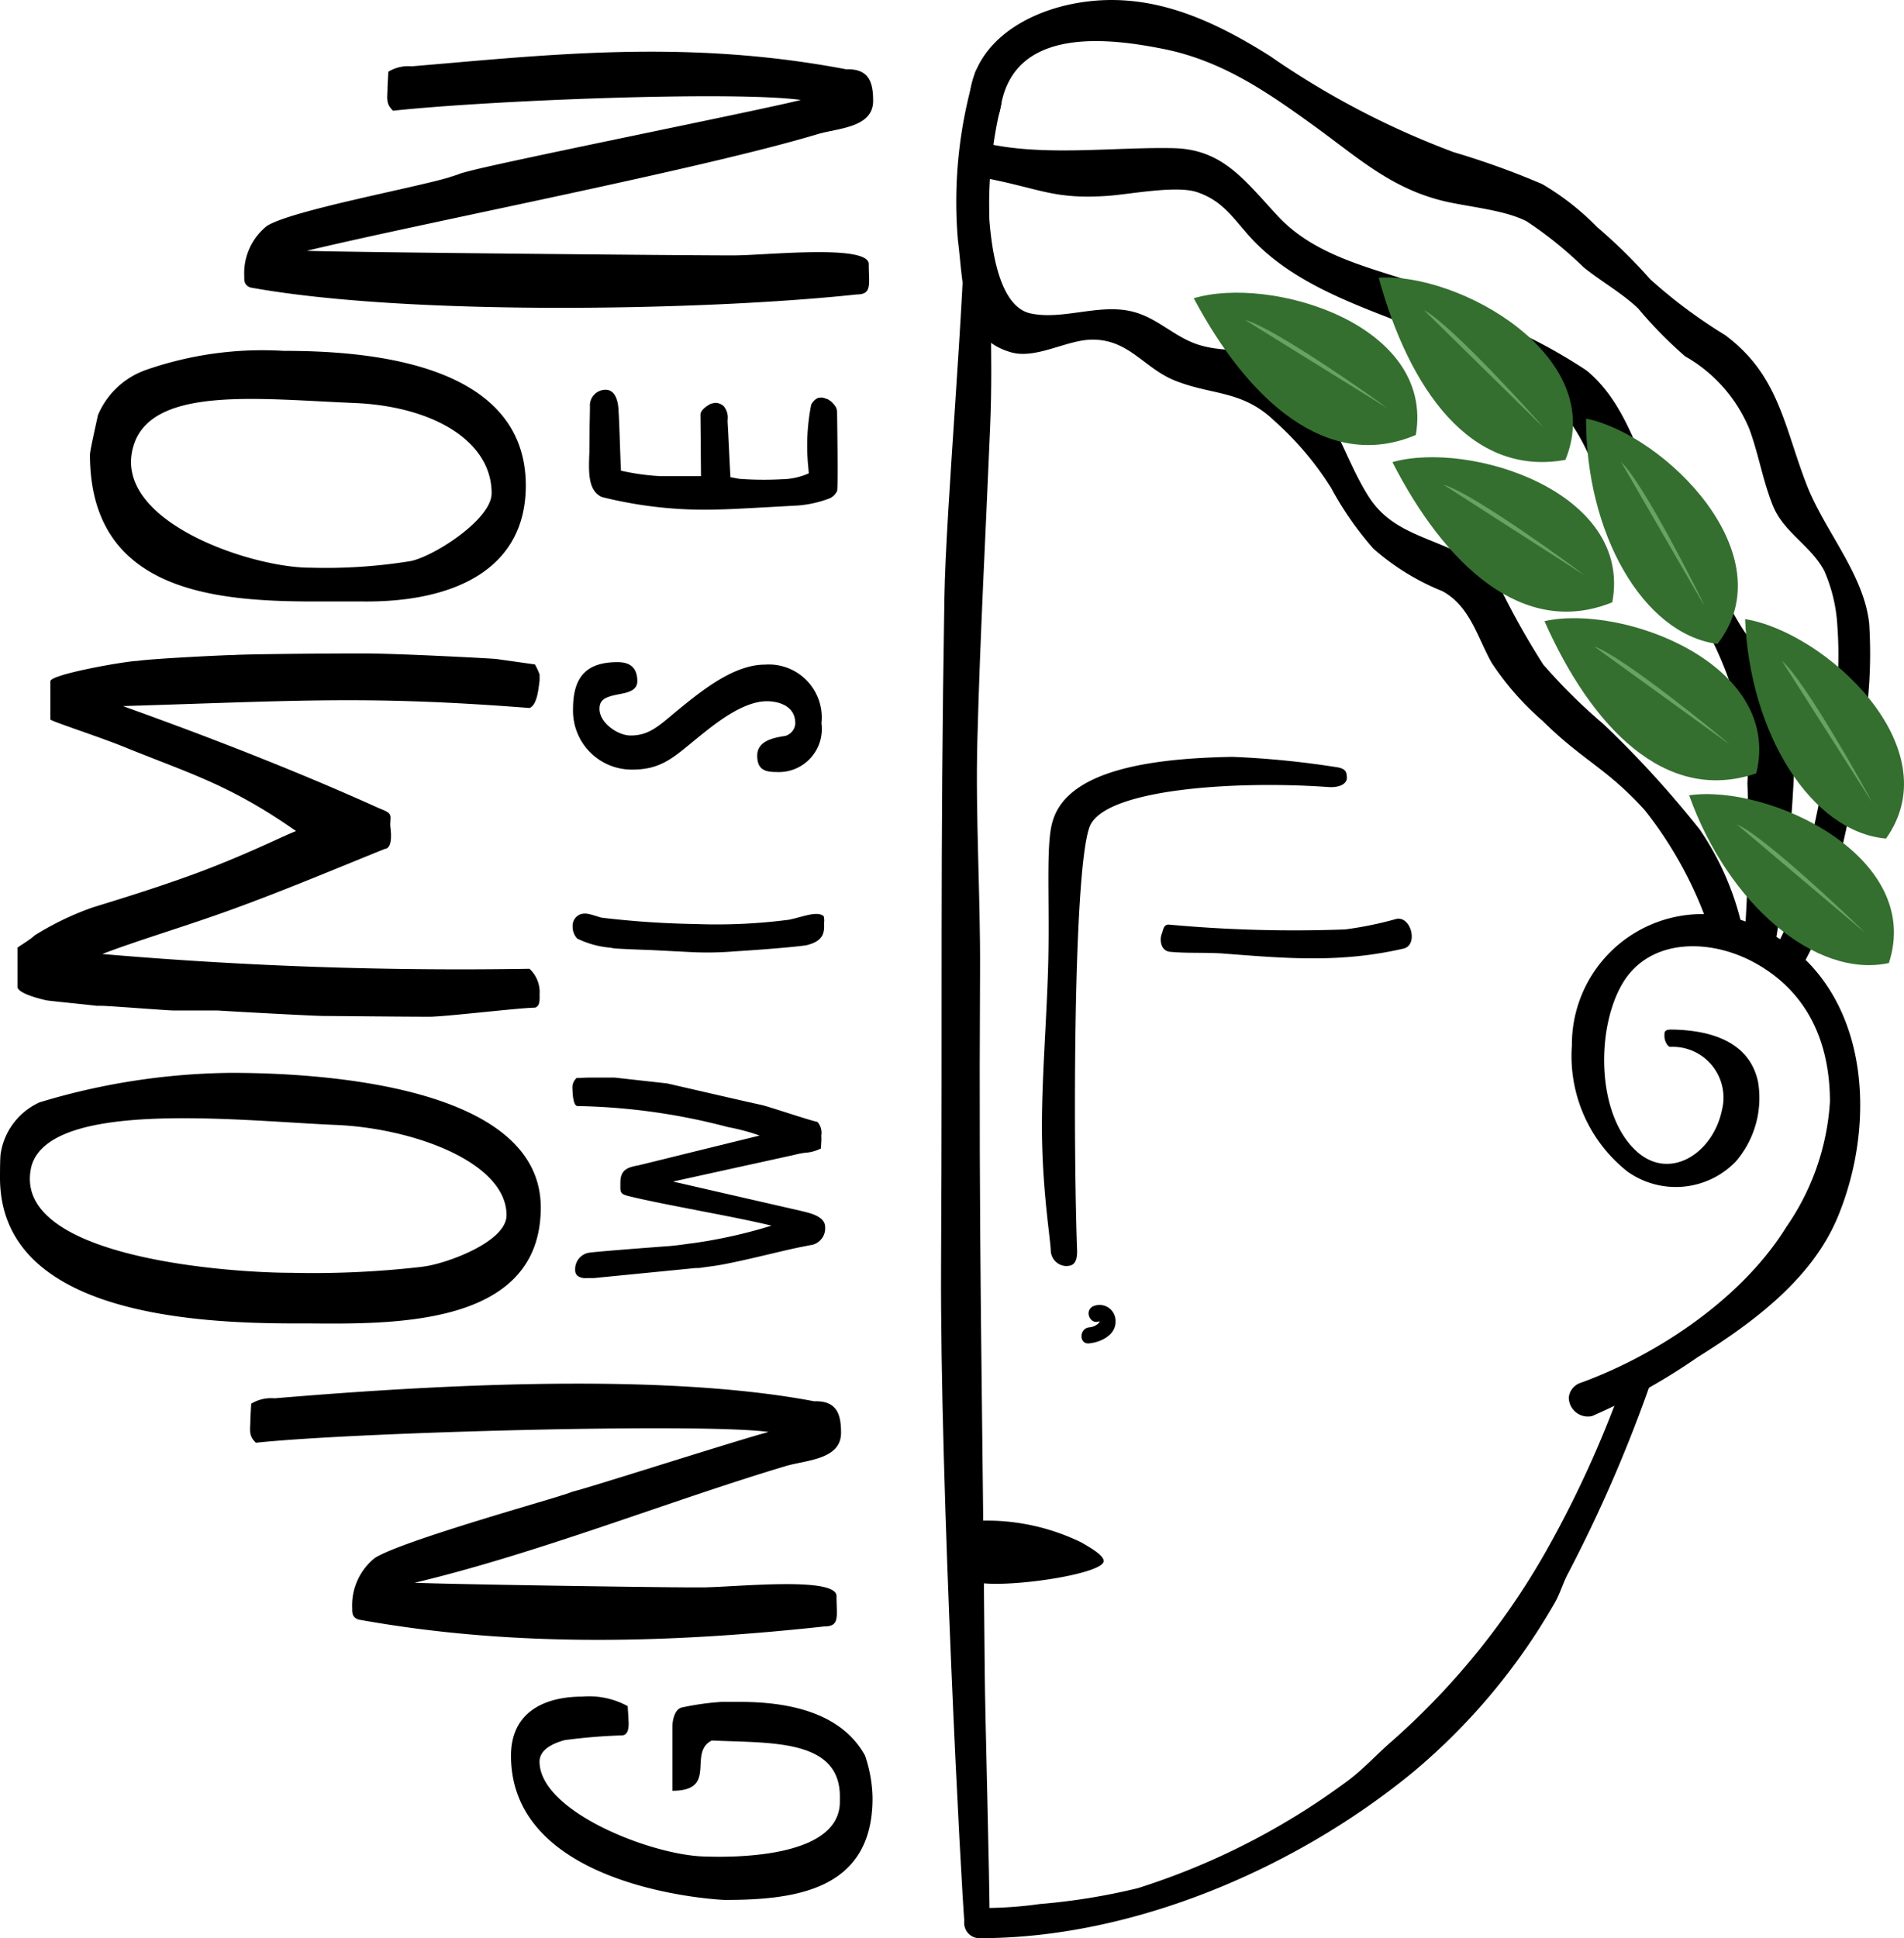 <svg xmlns="http://www.w3.org/2000/svg" width="99.723" height="101.489" viewBox="0 0 99.723 101.489">
  <g id="Group_468" data-name="Group 468" transform="translate(-442.338 -179.101)">
    <g id="Group_448" data-name="Group 448" transform="translate(442.338 181.806)">
      <g id="Group_442" data-name="Group 442" transform="translate(26.764 86.134)">
        <path id="Path_471" data-name="Path 471" d="M463.42,252.172c0-2.275,1.742-3.093,3.732-3.093a4.2,4.2,0,0,1,2.382.5c0,.142.036.533.036.64,0,.142.107.853-.32.889a29.651,29.651,0,0,0-3.021.249c-.64.178-1.315.5-1.315,1.137.027,2.627,5.933,4.911,8.665,4.956,1.909.066,7.065-.024,7.065-2.868V254.4c.071-3.128-3.617-2.879-6.709-3.023-1.28.641.355,2.632-2.062,2.632V250.6s.023-.88.533-.96a14.17,14.17,0,0,1,2.026-.284h1c2.239,0,5.216.427,6.53,2.808a7.2,7.2,0,0,1,.392,2.238c0,4.834-4.079,5.322-7.742,5.322C474.431,259.723,463.42,259.209,463.42,252.172Z" transform="translate(-463.42 -249.079)"/>
      </g>
      <g id="Group_443" data-name="Group 443" transform="translate(12.792)">
        <path id="Path_472" data-name="Path 472" d="M452.74,193.582c-.326-.123-.326-.326-.326-.612a3.171,3.171,0,0,1,1.182-2.608c1.264-.815,7.856-2.024,9.567-2.554.083-.041.164-.041.245-.081.162-.041.326-.122.489-.163.041,0,.122-.042.164-.042,1.711-.489,15.827-3.313,17.5-3.762-3.536-.48-16.25.018-21.35.564-.407-.367-.293-.7-.293-1.184,0-.123.042-.776.042-.856A2,2,0,0,1,461.18,182c7.17-.6,14.347-1.447,22.768.157,1.182-.041,1.405.673,1.405,1.65,0,1.426-1.875,1.426-2.935,1.752-6.113,1.834-20.25,4.554-26.73,6.1,2.038.081,19.817.241,21.9.241h.49c1.629,0,7.045-.6,7.045.456s.188,1.589-.628,1.589C476.7,194.787,461.057,195.092,452.74,193.582Z" transform="translate(-452.414 -181.232)"/>
      </g>
      <g id="Group_444" data-name="Group 444" transform="translate(13.1 69.747)">
        <path id="Path_473" data-name="Path 473" d="M458.328,248.522c-.326-.123-.326-.328-.326-.612a3.175,3.175,0,0,1,1.182-2.609c1.264-.815,8.02-2.73,9.731-3.26.081-.041.162-.041.245-.081.162-.041.325-.122.489-.163.041,0,.122-.041.163-.041,1.711-.49,8.332-2.608,10-3.057-3.536-.479-21.748.018-26.848.565-.409-.367-.293-.7-.293-1.186,0-.123.041-.774.041-.856a2,2,0,0,1,1.223-.284c7.172-.6,19.847-1.449,28.267.156,1.182-.041,1.405.673,1.405,1.65,0,1.427-1.875,1.427-2.935,1.753-6.113,1.833-12.918,4.553-19.4,6.1,2.038.083,12.485.241,14.564.241h.489c1.629,0,7.045-.6,7.045.456s.188,1.589-.627,1.589C474.952,249.727,466.645,250.03,458.328,248.522Z" transform="translate(-452.657 -236.171)"/>
      </g>
      <g id="Group_445" data-name="Group 445" transform="translate(0 53.468)">
        <path id="Path_474" data-name="Path 474" d="M442.338,228.844c0-.2,0-1.115.041-1.3a3.533,3.533,0,0,1,2.038-2.65,35.664,35.664,0,0,1,10.023-1.542c4.2,0,16.221.529,16.221,7.05,0,6.113-7.376,6.113-12.022,6.072h-.815C452.484,236.47,442.338,235.976,442.338,228.844Zm22.169,4.652c1.1-.122,4.361-1.263,4.361-2.69,0-2.771-4.891-4.564-8.967-4.728-4.85-.2-14.914-1.385-15.914,2.157-1.187,4.817,10.452,5.587,13.592,5.587A49.556,49.556,0,0,0,464.507,233.5Z" transform="translate(-442.338 -223.348)"/>
      </g>
      <g id="Group_446" data-name="Group 446" transform="translate(4.711 15.665)">
        <path id="Path_475" data-name="Path 475" d="M446.049,199c0-.2.38-1.874.42-2.064a4.262,4.262,0,0,1,2.479-2.352,18.521,18.521,0,0,1,7.229-1.011c4.2,0,12.7.531,12.7,7.051,0,4.451-3.857,6.113-8.5,6.072H457.8C452.463,206.694,446.049,206.13,446.049,199Zm16.677,5.6c1.1-.122,4.361-2.143,4.361-3.57,0-2.771-3.132-4.565-7.207-4.728-4.85-.2-10.359-.881-11.483,2.044-1.506,4.042,6.023,6.58,9.161,6.58A27.735,27.735,0,0,0,462.726,204.6Z" transform="translate(-446.049 -193.571)"/>
      </g>
      <g id="Group_447" data-name="Group 447" transform="translate(0.912 31.518)">
        <path id="Path_476" data-name="Path 476" d="M464.639,225.074c-1.426,0-5.3-.041-5.543-.041-.529,0-4.973-.245-5.543-.286h-2.323c-.326,0-3.382-.245-3.79-.245H447.2c-.284-.041-2.364-.245-2.608-.284-.2-.041-1.532-.347-1.532-.714v-2.038c0-.041.651-.408.9-.653a15.258,15.258,0,0,1,2.935-1.426c.258-.1,3.051-.906,5.585-1.847,2.3-.854,4.365-1.852,4.6-1.944.081-.041.448-.2.57-.244-3.477-2.434-5.559-3.006-8.977-4.394-1.181-.489-3.892-1.37-3.892-1.451v-2c0-.367,4.013-1.063,4.544-1.063.773-.122,4.652-.31,5.058-.31.571-.042,4.348-.083,6.793-.083,1.752,0,6.5.249,6.949.289l2.036.286a3.463,3.463,0,0,1,.245.529v.326c-.041.163-.081,1.263-.529,1.426-8.479-.658-11.991-.382-21.282-.1-.081,0,6.778,2.349,13.416,5.356.734.284.571.325.571.9,0,.083.2,1.183-.286,1.224-2.281.917-5.124,2.123-8.036,3.181-2.394.87-4.881,1.6-6.758,2.321a218.654,218.654,0,0,0,22.374.774,1.667,1.667,0,0,1,.529,1.344c0,.244.041.611-.245.693C469.343,224.606,465.454,225.074,464.639,225.074Z" transform="translate(-443.056 -206.058)"/>
      </g>
      <path id="Path_477" data-name="Path 477" d="M479.114,216.921c-.336-.3-1.12.041-1.808.182a29.256,29.256,0,0,1-4.894.227,47.807,47.807,0,0,1-4.938-.334c-.569-.165-.752-.259-1.065-.19a.64.64,0,0,0-.447.647.909.909,0,0,0,.237.635,4.873,4.873,0,0,0,1.741.48,2.4,2.4,0,0,0,.274.042c.141.015,1.516.075,1.714.075l2.234.114a17.3,17.3,0,0,0,2.265-.036s2.563-.157,3.75-.317c1.042-.231.956-.8.956-1.181A.979.979,0,0,0,479.114,216.921Z" transform="translate(-435.971 -171.65)"/>
      <path id="Path_478" data-name="Path 478" d="M476.029,206.541c-1.574,0-3.193,1.266-4.447,2.29-1.074.877-1.567,1.422-2.591,1.422-.667,0-1.625-.659-1.625-1.394,0-.494.307-.632,1.041-.771.418-.081.939-.18.939-.677,0-.672-.339-1-1.036-1-1.612,0-2.331.755-2.331,2.446a3.079,3.079,0,0,0,3.126,3.181c1.53,0,2.21-.7,3.373-1.644,1.091-.889,2.443-1.936,3.665-1.936.246,0,1.478.055,1.477,1.169a.73.73,0,0,1-.51.644c-.542.091-1.484.221-1.484,1.037,0,.725.395.857,1.007.857a2.254,2.254,0,0,0,2.356-2.553A2.773,2.773,0,0,0,476.029,206.541Z" transform="translate(-435.966 -174.445)"/>
      <path id="Path_479" data-name="Path 479" d="M479.306,195.779l-.168-.109-.161-.052a.537.537,0,0,0-.18-.036l-.157.019-.072.038a.77.77,0,0,0-.213.193l-.075.114a11.043,11.043,0,0,0-.152,3.319c.008.1.015.2.022.288a3.568,3.568,0,0,1-1.4.31,17.078,17.078,0,0,1-2.251-.023l-.448-.084c-.03-.353-.11-2.252-.151-2.883,0-.034,0-.075,0-.118a.939.939,0,0,0-.193-.707.65.65,0,0,0-.48-.184l-.2.043c-.006,0-.55.267-.55.574l.028,3.22h-2.13a12.4,12.4,0,0,1-2.062-.287l-.005-.112c-.032-.633-.089-2.7-.119-2.954,0-.2-.032-1.169-.674-1.169a.819.819,0,0,0-.826.884c0,.1-.005.363-.01.621s-.009.5-.009.579c0,.066-.005,1.049-.01,1.169-.053,1.144-.053,2.011.631,2.352l.121.034a22.152,22.152,0,0,0,6.092.625c.515,0,3.479-.175,4.1-.207a5.949,5.949,0,0,0,1.645-.376.8.8,0,0,0,.383-.383c.062-.136,0-4.123,0-4.123C479.625,196.182,479.594,196.048,479.306,195.779Z" transform="translate(-435.79 -177.473)"/>
      <path id="Path_480" data-name="Path 480" d="M478.086,230.568c-.042-.009-.076-.018-.107-.027l-6.758-1.549,6.42-1.413a3.562,3.562,0,0,1,.554-.1,2,2,0,0,0,.717-.194l.062-.029v-.07c0-.028.005-.114.01-.2s.009-.184.009-.213l-.005-.2a.847.847,0,0,0-.189-.688l-.023-.02-.029-.006c-.392-.076-2.609-.826-2.915-.884s-4.914-1.121-4.914-1.121l-2.75-.306h-1.381c-.048,0-.169.005-.289.01s-.232.009-.279.009h-.05l-.033.037a.661.661,0,0,0-.18.547c0,.009,0,.838.246.887a33.019,33.019,0,0,1,7.89,1.1,11.265,11.265,0,0,1,1.664.444l-6.349,1.562c-.552.1-.943.22-.943.9,0,.063,0,.118,0,.165-.006.329.008.428.371.529.986.246,2.325.5,3.74.777,1.347.259,2.731.526,3.806.786a26.292,26.292,0,0,1-4.115.919c-.265.025-.816.124-1.367.16-.964.071-3.877.291-4.134.348a.871.871,0,0,0-.668.9.383.383,0,0,0,.108.286.67.67,0,0,0,.485.132h.123l.264,0,5.333-.526h.166c.239-.033.5-.07.776-.107,1.106-.152,3.517-.781,4.493-.979l.7-.137a.887.887,0,0,0,.642-.938C479.185,230.833,478.415,230.648,478.086,230.568Z" transform="translate(-435.972 -169.828)"/>
    </g>
    <g id="Group_450" data-name="Group 450" transform="translate(493.098 179.101)">
      <g id="Group_449" data-name="Group 449">
        <path id="Path_481" data-name="Path 481" d="M484,184.551c.787-4.109,5.751-3.43,8.473-2.892,3.067.607,5.439,2.243,7.917,4.036,2.255,1.631,3.986,3.24,6.726,3.92,1.258.312,3.245.467,4.407,1.077a20.44,20.44,0,0,1,2.983,2.407c.948.763,1.966,1.317,2.846,2.144a21.939,21.939,0,0,0,2.469,2.516,7.819,7.819,0,0,1,3.364,3.81c.486,1.316.706,2.714,1.236,4.018.569,1.4,1.973,2.071,2.685,3.4a8.325,8.325,0,0,1,.689,2.907,20.542,20.542,0,0,1-.268,5.1,62.452,62.452,0,0,1-1.35,7.048,15.265,15.265,0,0,1-1.658,4.766c-.6.9.851,1.742,1.451.848a15.061,15.061,0,0,0,1.666-4.537,63.744,63.744,0,0,0,1.465-7.334,24.567,24.567,0,0,0,.359-6.037c-.284-2.6-2.344-4.858-3.277-7.272-1.193-3.084-1.456-5.747-4.276-7.833a26.625,26.625,0,0,1-3.918-2.921A27.53,27.53,0,0,0,515.22,191a13.742,13.742,0,0,0-2.887-2.261,42.5,42.5,0,0,0-4.645-1.673,43.691,43.691,0,0,1-9.62-5.037c-3.178-2-6.443-3.446-10.2-2.75-2.771.513-5.517,2.234-5.548,5.274-.011,1.08,1.358,2.124,1.68,0Z" transform="translate(-482.321 -179.101)"/>
      </g>
    </g>
    <g id="Group_452" data-name="Group 452" transform="translate(492.407 182.609)">
      <g id="Group_451" data-name="Group 451">
        <path id="Path_482" data-name="Path 482" d="M482.778,182.172a23.62,23.62,0,0,0-.9,8.756c.3,2.36.173,5.137,2.788,5.877,1.314.372,2.914-.659,4.247-.665,1.94-.009,2.709,1.5,4.353,2.153,1.932.766,3.494.489,5.163,2.077a16.35,16.35,0,0,1,3,3.538,16.966,16.966,0,0,0,2.21,3.176,12.531,12.531,0,0,0,3.612,2.225c1.451.787,1.828,2.406,2.581,3.749A14.784,14.784,0,0,0,512.5,216.1c2.114,2.092,3.367,2.479,5.36,4.686a20.722,20.722,0,0,1,3.44,6.4c.333,1.023,1.955.585,1.619-.447a14.821,14.821,0,0,0-2.186-4.946,53.466,53.466,0,0,0-5.052-5.529,29.587,29.587,0,0,1-3.145-3.112,40.548,40.548,0,0,1-2.213-3.928,5.423,5.423,0,0,0-2.614-2.116c-1.744-.774-3.283-1.127-4.321-2.756-1.48-2.321-2.18-5.745-4.732-7.12-1.347-.725-2.651-.385-4.051-.786-1.463-.419-2.314-1.57-3.87-1.834-1.659-.283-3.453.5-5.051.155-1.69-.362-2.049-3.524-2.157-4.927a22.44,22.44,0,0,1,.622-6.037C484.225,182.605,483.066,181.242,482.778,182.172Z" transform="translate(-481.777 -181.864)"/>
      </g>
    </g>
    <g id="Group_454" data-name="Group 454" transform="translate(503.134 227.207)">
      <g id="Group_453" data-name="Group 453">
        <path id="Path_483" data-name="Path 483" d="M490.72,218.726c.858.085,1.932.025,2.789.091,3.334.258,6.13.5,9.431-.259.79-.182.4-1.732-.388-1.55a18.8,18.8,0,0,1-2.665.545,71.751,71.751,0,0,1-9.221-.25c-.3-.029-.31.295-.385.479-.124.306-.062.9.438.945Z" transform="translate(-490.227 -216.993)"/>
      </g>
    </g>
    <g id="Group_456" data-name="Group 456" transform="translate(498.982 247.408)">
      <g id="Group_455" data-name="Group 455">
        <path id="Path_484" data-name="Path 484" d="M487.357,234.942c.606-.063,1.4-.429,1.383-1.153a.837.837,0,0,0-1.22-.767c-.451.295-.03,1.022.424.725-.075-.017-.089,0-.042.062a.48.48,0,0,1-.109.128.819.819,0,0,1-.435.165c-.532.056-.538.9,0,.839Z" transform="translate(-486.956 -232.906)"/>
      </g>
    </g>
    <g id="Group_457" data-name="Group 457" transform="translate(493.382 258.717)">
      <path id="Path_485" data-name="Path 485" d="M482.545,241.838a11.3,11.3,0,0,1,5.595,1.127c.507.292,1.157.67,1.168.971,0,.71-5.384,1.48-6.763,1.089" transform="translate(-482.545 -241.814)"/>
    </g>
    <g id="Group_459" data-name="Group 459" transform="translate(493.429 186.645)">
      <g id="Group_458" data-name="Group 458">
        <path id="Path_486" data-name="Path 486" d="M483.367,186.877c2.7.548,3.393,1.058,6.112.88,1.138-.075,3.608-.565,4.7-.2,1.483.494,2,1.556,3.039,2.62,1.9,1.933,4.508,2.991,6.989,3.953a59.97,59.97,0,0,1,7.8,3.886c2.27,1.289,2.948,4.069,3.942,6.3a13.891,13.891,0,0,0,1.805,3.075c1.023,1.281,2.551,2.215,3.4,3.612a19.6,19.6,0,0,1,1.347,3.541,10.964,10.964,0,0,1,.512,3.97,73.338,73.338,0,0,1-.142,7.913c-.127,1.07,1.554,1.061,1.68,0a67.145,67.145,0,0,0,.914-8.8,12.242,12.242,0,0,0-.573-3.85,12.934,12.934,0,0,0-1.972-3.114c-.849-1.229-1.372-2.644-2.328-3.807a15.261,15.261,0,0,1-2.208-3.227c-1.084-2.3-1.744-5.039-3.79-6.726a27.69,27.69,0,0,0-3.591-2.013,26.92,26.92,0,0,0-3.988-2.091c-2.945-1.153-6.358-1.6-8.572-3.961-1.751-1.87-2.879-3.525-5.5-3.581-3.036-.066-6.532.419-9.57-.2-1.055-.213-1.077,1.6-.016,1.817Z" transform="translate(-482.582 -185.043)"/>
      </g>
    </g>
    <g id="Group_461" data-name="Group 461" transform="translate(492.851 250.866)">
      <g id="Group_460" data-name="Group 460">
        <path id="Path_487" data-name="Path 487" d="M516.644,236.181a56.649,56.649,0,0,1-3.848,8.538A38.673,38.673,0,0,1,504.558,255c-.806.691-1.583,1.564-2.482,2.205a37.245,37.245,0,0,1-10.872,5.53,33.4,33.4,0,0,1-5.138.83,20.876,20.876,0,0,1-3.131.206.791.791,0,1,0,0,1.581c8.023.005,16.555-3.646,22.712-8.714a32.69,32.69,0,0,0,7.413-8.874c.245-.424.43-1.037.661-1.471a74.751,74.751,0,0,0,4.252-9.749c.367-1.018-.782-1.292-1.146-.282Z" transform="translate(-482.127 -235.63)"/>
      </g>
    </g>
    <g id="Group_463" data-name="Group 463" transform="translate(491.623 189.023)">
      <g id="Group_462" data-name="Group 462">
        <path id="Path_488" data-name="Path 488" d="M483.706,277.706c0-2.51-.236-10.714-.256-13.223-.118-14.06-.325-22.582-.245-36.644.022-3.983-.244-8.089-.141-12.074.143-5.52.446-11,.673-16.485.16-3.878-.077-7.668-.077-11.569,0-1.08-1.237-1.047-1.237.034,0,4.766-1.007,15.789-1.085,20.555-.229,13.739-.1,21.205-.175,34.944-.061,11.466,1.06,32.711,1.235,34.573.037.3,1.643.755,1.643-.174Z" transform="translate(-481.159 -186.917)"/>
      </g>
    </g>
    <g id="Group_465" data-name="Group 465" transform="translate(496.91 218.732)">
      <g id="Group_464" data-name="Group 464">
        <path id="Path_489" data-name="Path 489" d="M486.624,236.982a.839.839,0,0,1-.838-.809c-.024-.647-.394-2.851-.455-5.773s.27-6.51.329-9.612c.062-3.288-.135-6.023.24-7.149.846-2.723,5.449-3.249,9.4-3.321a47.16,47.16,0,0,1,5.411.533c.562.074.567.287.584.546.018.287-.31.553-1,.5-4.806-.344-11.865.091-12.5,2.153-.842,2.525-.826,16.745-.632,22.025.018.463-.036.885-.5.9Z" transform="translate(-485.324 -210.318)"/>
      </g>
    </g>
    <g id="Group_467" data-name="Group 467" transform="translate(524.502 226.963)">
      <g id="Group_466" data-name="Group 466">
        <path id="Path_490" data-name="Path 490" d="M512.374,223.756a2.66,2.66,0,0,1,2.707,3.313c-.467,2.269-2.766,3.764-4.52,2.109-2.068-1.951-2.071-6.423-.679-8.755,1.416-2.372,4.574-2.356,6.914-1.072,2.769,1.52,3.938,4.16,3.942,7.277a12.885,12.885,0,0,1-2.28,6.551c-2.305,3.735-6.742,6.7-10.758,8.161a.911.911,0,0,0-.64.763,1,1,0,0,0,1.219.983,32.114,32.114,0,0,0,5.516-3.072c3.094-1.928,6.02-4.183,7.334-7.309,2.086-4.961,1.766-11.969-3.6-14.949a6.827,6.827,0,0,0-10.306,5.919,7.7,7.7,0,0,0,2.917,6.614,4.366,4.366,0,0,0,5.658-.521,5.094,5.094,0,0,0,1.174-4.184c-.461-2.162-2.595-2.712-4.54-2.735-.405,0-.357.166-.362.326C512.061,223.441,512.24,223.754,512.374,223.756Z" transform="translate(-507.058 -216.801)"/>
      </g>
    </g>
    <path id="Path_491" data-name="Path 491" d="M514.334,204.637c.243,6,3.462,11.14,7.381,11.491C525.128,211.322,518.468,205.29,514.334,204.637Z" transform="translate(19.405 6.883)" fill="#346f30"/>
    <path id="Path_492" data-name="Path 492" d="M520.568,213.753c-.225-.468-3.515-6.39-4.713-7.389" transform="translate(19.815 7.348)" fill="#68a361"/>
    <path id="Path_493" data-name="Path 493" d="M512.026,211.917c2.014,5.663,6.613,9.612,10.46,8.783C524.318,215.1,516.166,211.314,512.026,211.917Z" transform="translate(18.783 8.828)" fill="#346f30"/>
    <path id="Path_494" data-name="Path 494" d="M520.684,218.759c-.354-.381-5.253-5.058-6.694-5.657" transform="translate(19.313 9.164)" fill="#68a361"/>
    <path id="Path_495" data-name="Path 495" d="M507.772,196.366c-.014,6.011,2.982,11.279,6.882,11.8C518.27,203.507,511.874,197.2,507.772,196.366Z" transform="translate(17.637 4.654)" fill="#346f30"/>
    <path id="Path_496" data-name="Path 496" d="M513.61,205.74c-.2-.477-3.239-6.533-4.393-7.583" transform="translate(18.026 5.136)" fill="#68a361"/>
    <path id="Path_497" data-name="Path 497" d="M506.057,204.754c2.436,5.5,6.307,9.607,11.092,7.969C518.553,207,510.141,203.84,506.057,204.754Z" transform="translate(17.174 6.872)" fill="#346f30"/>
    <path id="Path_498" data-name="Path 498" d="M515.208,210.9c-.381-.353-5.62-4.647-7.1-5.135" transform="translate(17.727 7.188)" fill="#68a361"/>
    <path id="Path_499" data-name="Path 499" d="M499.783,198.216c2.736,5.351,6.83,9.242,11.516,7.34C512.384,199.762,503.809,197.076,499.783,198.216Z" transform="translate(15.483 5.083)" fill="#346f30"/>
    <path id="Path_500" data-name="Path 500" d="M509.262,203.826c-.4-.331-5.869-4.328-7.375-4.734" transform="translate(16.05 5.388)" fill="#68a361"/>
    <path id="Path_501" data-name="Path 501" d="M499.218,190.559c1.587,5.8,4.8,10.441,9.777,9.537C511.239,194.646,503.392,190.264,499.218,190.559Z" transform="translate(15.331 3.085)" fill="#346f30"/>
    <path id="Path_502" data-name="Path 502" d="M507.342,198.036c-.324-.406-4.862-5.435-6.254-6.139" transform="translate(15.835 3.449)" fill="#68a361"/>
    <path id="Path_503" data-name="Path 503" d="M491.588,191.464c2.821,5.308,6.976,9.133,11.631,7.159C504.212,192.812,495.6,190.262,491.588,191.464Z" transform="translate(13.274 3.254)" fill="#346f30"/>
    <path id="Path_504" data-name="Path 504" d="M501.155,196.917c-.4-.325-5.936-4.235-7.448-4.617" transform="translate(13.846 3.558)" fill="#68a361"/>
  </g>
</svg>
